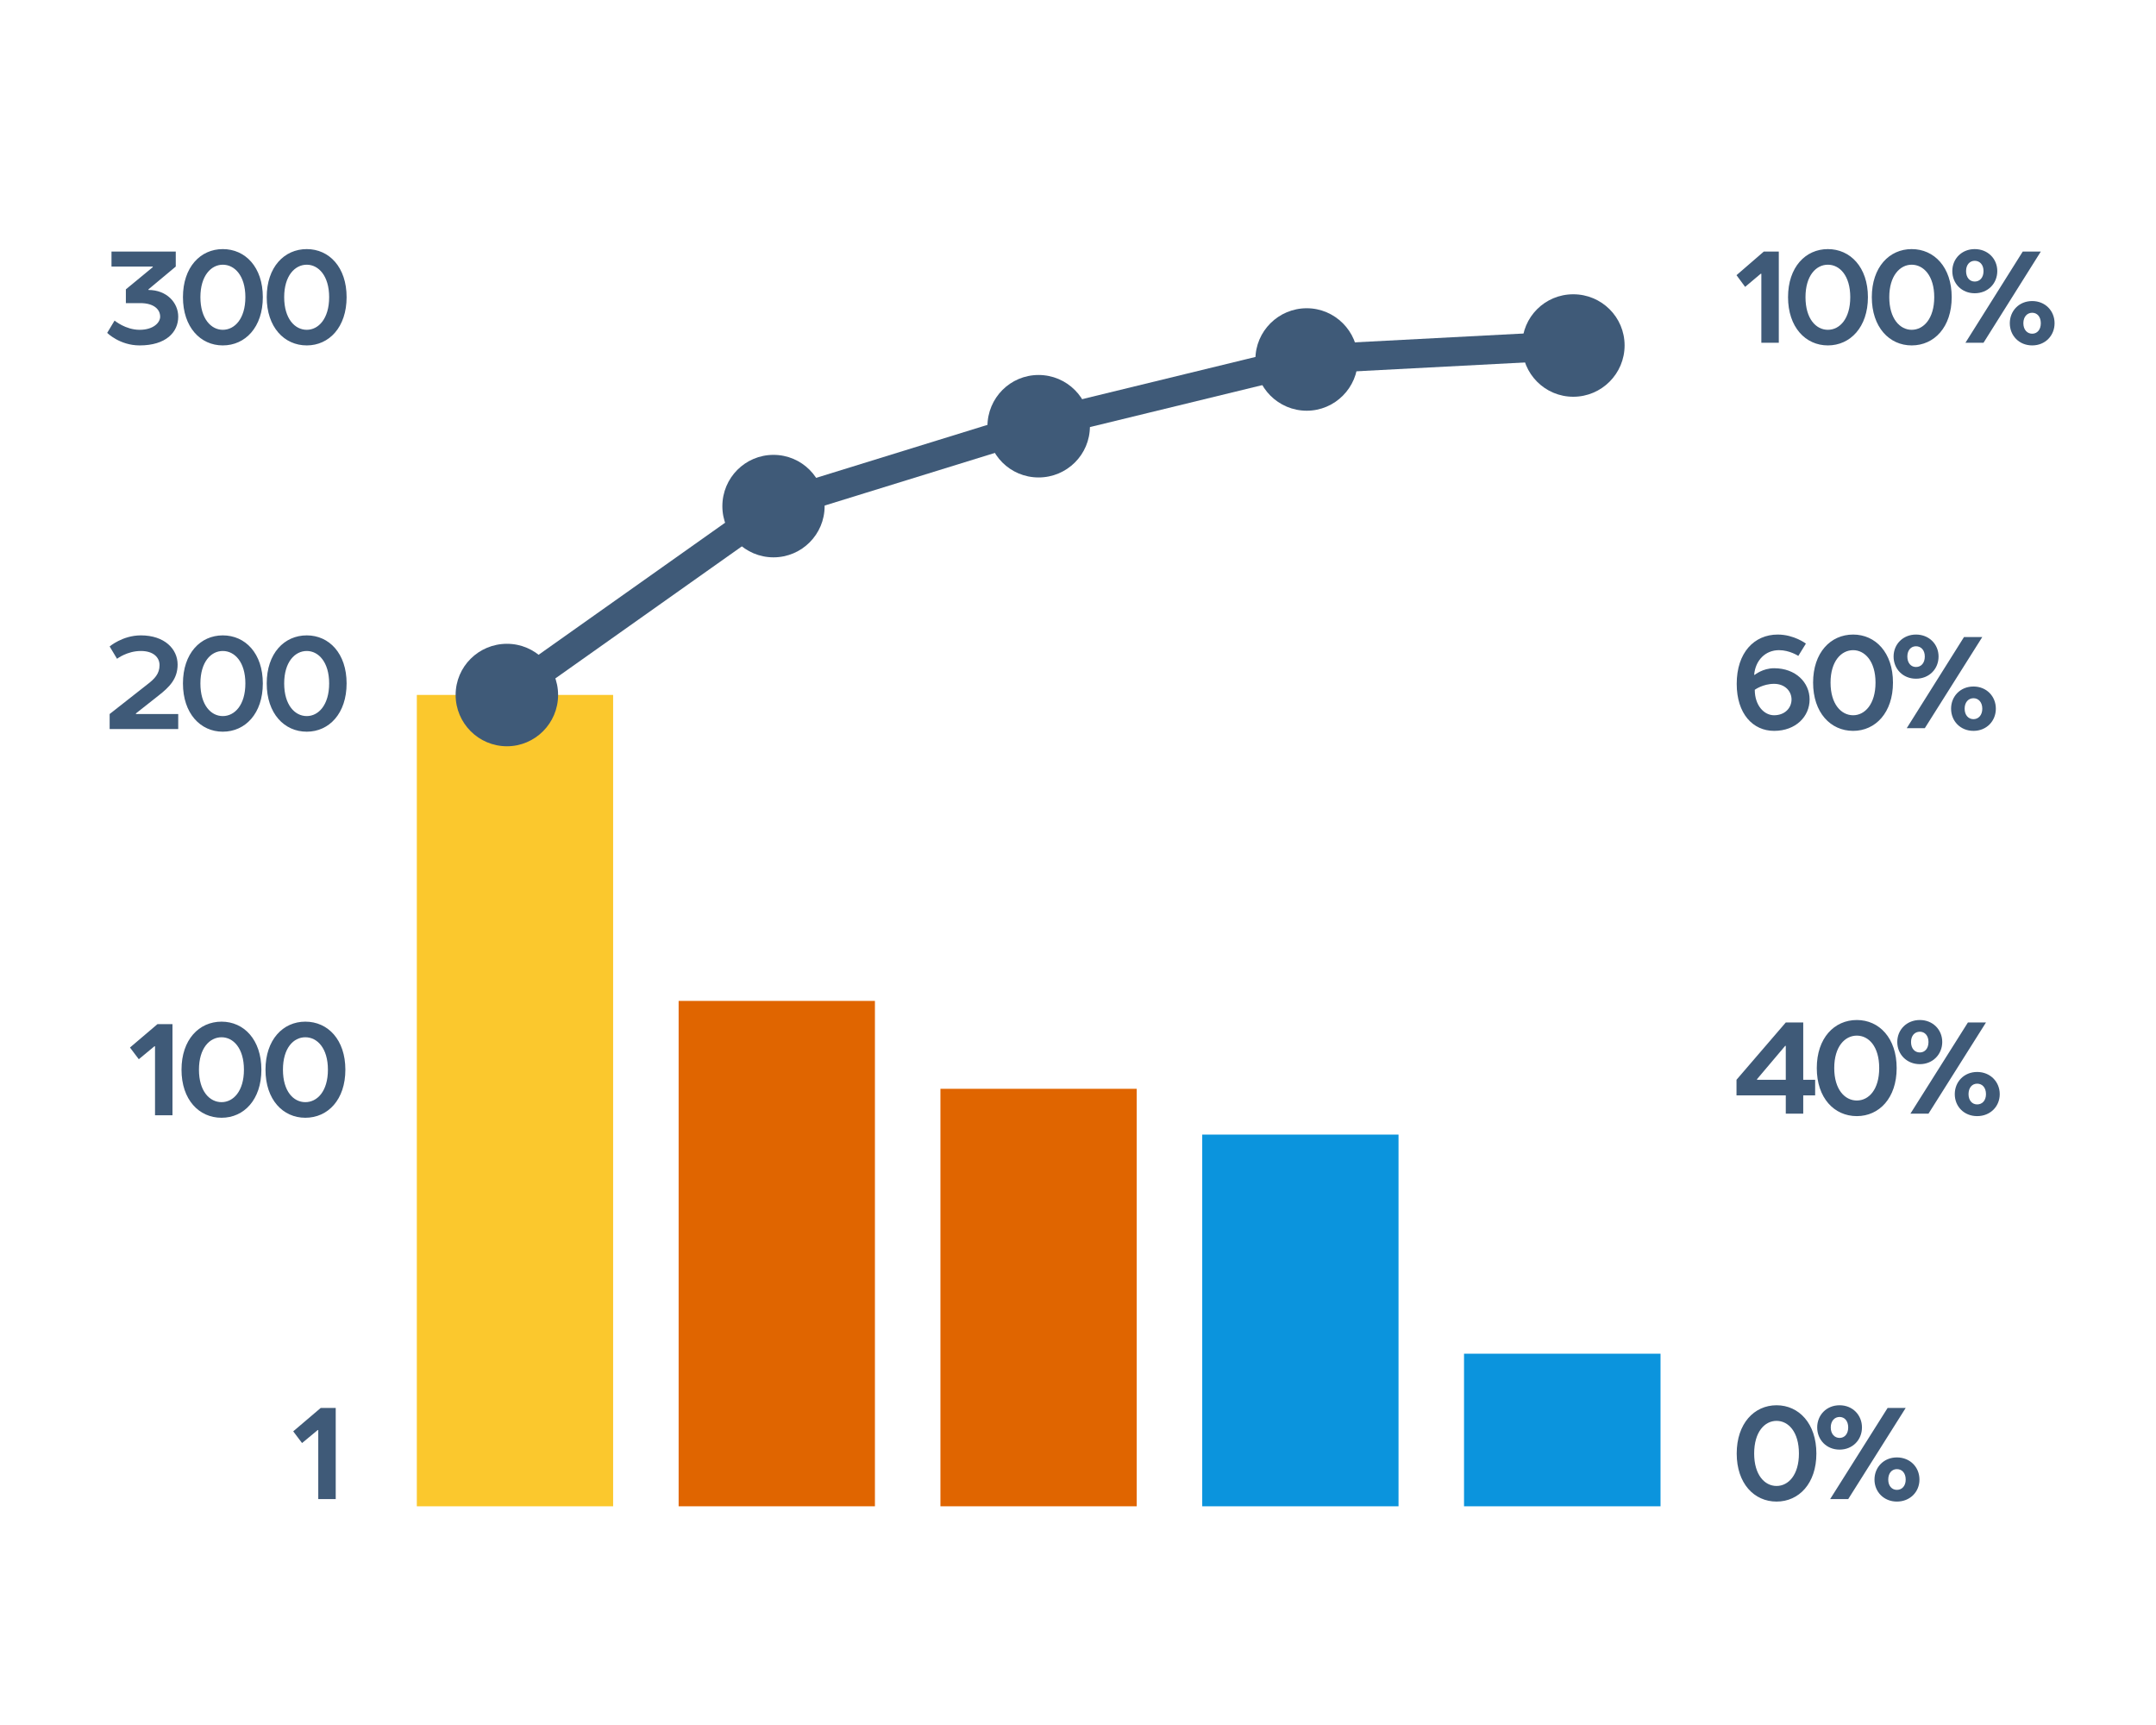<?xml version="1.0" encoding="UTF-8"?>
<!DOCTYPE svg PUBLIC "-//W3C//DTD SVG 1.1//EN" "http://www.w3.org/Graphics/SVG/1.1/DTD/svg11.dtd">
<!-- Creator: CorelDRAW X7 -->
<svg xmlns="http://www.w3.org/2000/svg" xml:space="preserve" width="105mm" height="84mm" version="1.1" style="shape-rendering:geometricPrecision; text-rendering:geometricPrecision; image-rendering:optimizeQuality; fill-rule:evenodd; clip-rule:evenodd"
viewBox="0 0 10500 8400"
 xmlns:xlink="http://www.w3.org/1999/xlink">
 <defs>
  <style type="text/css">
   <![CDATA[
    .str0 {stroke:#3F5A78;stroke-width:141.11}
    .fil4 {fill:none}
    .fil3 {fill:#0B94DD}
    .fil5 {fill:#3F5A78}
    .fil2 {fill:#E06500}
    .fil1 {fill:#FBC82D}
    .fil0 {fill:#3F5A78;fill-rule:nonzero}
   ]]>
  </style>
 </defs>
 <g id="Слой_x0020_1">
  <path class="fil0" d="M8590 1225l-133 115 42 57 76 -64 3 0 0 336 85 0 0 -444 -73 0zm203 222c0,-104 51,-158 109,-158 58,0 109,54 109,158 0,105 -51,159 -109,159 -58,0 -109,-54 -109,-159zm304 0c0,-146 -86,-234 -195,-234 -109,0 -194,88 -194,234 0,146 85,235 194,235 109,0 195,-89 195,-235zm104 0c0,-104 52,-158 109,-158 58,0 110,54 110,158 0,105 -52,159 -110,159 -57,0 -109,-54 -109,-159zm304 0c0,-146 -85,-234 -195,-234 -109,0 -194,88 -194,234 0,146 85,235 194,235 110,0 195,-89 195,-235zm346 -222l-279 444 88 0 279 -444 -88 0zm-276 95c0,-31 18,-50 42,-50 25,0 43,19 43,50 0,32 -18,51 -43,51 -24,0 -42,-19 -42,-51l0 0zm152 0c0,-60 -46,-107 -110,-107 -63,0 -109,47 -109,107 0,61 46,108 109,108 64,0 110,-47 110,-108zm127 254c0,-32 19,-51 43,-51 24,0 42,19 42,51 0,32 -18,51 -42,51 -24,0 -43,-19 -43,-51zm152 0c0,-60 -45,-108 -109,-108 -64,0 -109,48 -109,108 0,60 45,108 109,108 64,0 109,-48 109,-108z"/>
  <path class="fil0" d="M543 1225l0 73 201 0 0 3 -131 108 0 67 70 0c67,0 97,31 97,66 0,29 -33,64 -100,64 -69,0 -122,-45 -122,-45l-36 60c0,0 61,61 158,61 128,0 188,-64 188,-140 0,-69 -57,-130 -145,-130l0 -3 133 -111 0 -73 -313 0zm433 222c0,-104 52,-158 109,-158 58,0 110,54 110,158 0,105 -52,159 -110,159 -57,0 -109,-54 -109,-159zm304 0c0,-146 -85,-234 -195,-234 -109,0 -194,88 -194,234 0,146 85,235 194,235 110,0 195,-89 195,-235zm104 0c0,-104 52,-158 110,-158 57,0 109,54 109,158 0,105 -52,159 -109,159 -58,0 -110,-54 -110,-159zm304 0c0,-146 -85,-234 -194,-234 -110,0 -195,88 -195,234 0,146 85,235 195,235 109,0 194,-89 194,-235z"/>
  <path class="fil0" d="M8640 3483c-49,0 -94,-48 -94,-124 0,0 39,-29 94,-29 52,0 85,35 85,76 0,42 -33,77 -85,77zm18 -393c-115,0 -200,88 -200,240 0,146 79,229 182,229 106,0 173,-70 173,-153 0,-82 -67,-152 -173,-152 -55,0 -94,32 -94,32l-3 0c6,-70 54,-120 121,-120 52,0 94,28 94,28l37 -60c0,0 -58,-44 -137,-44zm257 234c0,-104 52,-158 110,-158 57,0 109,54 109,158 0,105 -52,159 -109,159 -58,0 -110,-54 -110,-159zm304 0c0,-146 -85,-234 -194,-234 -110,0 -195,88 -195,234 0,146 85,235 195,235 109,0 194,-89 194,-235zm346 -222l-279 444 88 0 280 -444 -89 0zm-276 95c0,-31 18,-50 42,-50 25,0 43,19 43,50 0,32 -18,51 -43,51 -24,0 -42,-19 -42,-51l0 0zm152 0c0,-60 -46,-107 -110,-107 -63,0 -109,47 -109,107 0,61 46,108 109,108 64,0 110,-47 110,-108zm127 254c0,-32 19,-51 43,-51 24,0 43,19 43,51 0,32 -19,51 -43,51 -24,0 -43,-19 -43,-51zm152 0c0,-60 -45,-108 -109,-108 -64,0 -109,48 -109,108 0,60 45,108 109,108 64,0 109,-48 109,-108z"/>
  <path class="fil0" d="M686 3094c-89,0 -152,54 -152,54l36 60c0,0 49,-38 116,-38 61,0 91,31 91,69 0,42 -24,67 -61,95l-182 143 0 73 334 0 0 -73 -206 0 0 -3 109 -86c54,-42 94,-82 94,-152 0,-76 -64,-142 -179,-142zm290 234c0,-104 51,-158 109,-158 58,0 110,54 110,158 0,105 -52,159 -110,159 -58,0 -109,-54 -109,-159zm304 0c0,-146 -85,-234 -195,-234 -109,0 -194,88 -194,234 0,146 85,235 194,235 110,0 195,-89 195,-235zm104 0c0,-104 52,-158 110,-158 57,0 109,54 109,158 0,105 -52,159 -109,159 -58,0 -110,-54 -110,-159zm304 0c0,-146 -85,-234 -194,-234 -110,0 -195,88 -195,234 0,146 85,235 195,235 109,0 194,-89 194,-235z"/>
  <path class="fil0" d="M8543 7078c0,-105 51,-159 109,-159 58,0 109,54 109,159 0,104 -51,158 -109,158 -58,0 -109,-54 -109,-158zm303 0c0,-146 -85,-235 -194,-235 -109,0 -194,89 -194,235 0,146 85,234 194,234 109,0 194,-88 194,-234zm347 -222l-280 444 88 0 280 -444 -88 0zm-277 95c0,-32 19,-51 43,-51 24,0 42,19 42,51 0,32 -18,51 -42,51 -24,0 -43,-19 -43,-51l0 0zm152 0c0,-60 -45,-108 -109,-108 -64,0 -109,48 -109,108 0,60 45,108 109,108 64,0 109,-48 109,-108zm128 254c0,-32 18,-51 42,-51 25,0 43,19 43,51 0,31 -18,50 -43,50 -24,0 -42,-19 -42,-50zm152 0c0,-61 -46,-108 -110,-108 -63,0 -109,47 -109,108 0,60 46,107 109,107 64,0 110,-47 110,-107z"/>
  <polygon class="fil0" points="1562,6856 1428,6970 1471,7027 1547,6964 1550,6964 1550,7300 1635,7300 1635,6856 "/>
  <path class="fil0" d="M8457 5334l240 0 0 89 85 0 0 -89 58 0 0 -76 -58 0 0 -279 -85 0 -240 279 0 76zm100 -76l0 -3 137 -162 3 0 0 165 -140 0zm376 -57c0,-105 52,-158 110,-158 58,0 109,53 109,158 0,105 -51,158 -109,158 -58,0 -110,-53 -110,-158zm304 0c0,-146 -85,-234 -194,-234 -110,0 -195,88 -195,234 0,146 85,234 195,234 109,0 194,-88 194,-234zm347 -222l-280 444 88 0 280 -444 -88 0zm-277 95c0,-31 18,-50 43,-50 24,0 42,19 42,50 0,32 -18,51 -42,51 -25,0 -43,-19 -43,-51l0 0zm152 0c0,-60 -46,-107 -109,-107 -64,0 -110,47 -110,107 0,60 46,108 110,108 63,0 109,-48 109,-108zm128 254c0,-32 18,-51 42,-51 25,0 43,19 43,51 0,31 -18,50 -43,50 -24,0 -42,-19 -42,-50zm152 0c0,-60 -46,-108 -110,-108 -64,0 -109,48 -109,108 0,60 45,107 109,107 64,0 110,-47 110,-107z"/>
  <path class="fil0" d="M767 4987l-134 114 43 57 76 -63 3 0 0 336 85 0 0 -444 -73 0zm202 222c0,-105 52,-158 110,-158 57,0 109,53 109,158 0,105 -52,158 -109,158 -58,0 -110,-53 -110,-158zm304 0c0,-146 -85,-234 -194,-234 -110,0 -195,88 -195,234 0,146 85,234 195,234 109,0 194,-88 194,-234zm105 0c0,-105 51,-158 109,-158 58,0 110,53 110,158 0,105 -52,158 -110,158 -58,0 -109,-53 -109,-158zm304 0c0,-146 -85,-234 -195,-234 -109,0 -194,88 -194,234 0,146 85,234 194,234 110,0 195,-88 195,-234z"/>
  <polygon class="fil1" points="2030,7335 2030,3384 2986,3384 2986,7335 "/>
  <polygon class="fil2" points="3305,7335 3305,4874 4261,4874 4261,7335 "/>
  <polygon class="fil2" points="4580,7335 4580,5302 5536,5302 5536,7335 "/>
  <polygon class="fil3" points="5855,7335 5855,5525 6811,5525 6811,7335 "/>
  <polygon class="fil3" points="7130,7335 7130,6592 8087,6592 8087,7335 "/>
  <polyline class="fil4 str0" points="2469,3384 3767,2465 5025,2076 6364,1750 7662,1682 "/>
  <path class="fil5" d="M2469 3135c137,0 249,111 249,249 0,138 -112,250 -249,250 -138,0 -250,-112 -250,-250 0,-138 112,-249 250,-249z"/>
  <path class="fil5" d="M3767 2215c138,0 249,112 249,250 0,137 -111,249 -249,249 -138,0 -249,-112 -249,-249 0,-138 111,-250 249,-250z"/>
  <path class="fil5" d="M5058 1826c138,0 250,112 250,250 0,138 -112,249 -250,249 -138,0 -249,-111 -249,-249 0,-138 111,-250 249,-250z"/>
  <path class="fil5" d="M6364 1501c137,0 249,112 249,249 0,138 -112,250 -249,250 -138,0 -250,-112 -250,-250 0,-137 112,-249 250,-249z"/>
  <path class="fil5" d="M7662 1433c138,0 250,111 250,249 0,138 -112,250 -250,250 -138,0 -249,-112 -249,-250 0,-138 111,-249 249,-249z"/>
 </g>
</svg>
